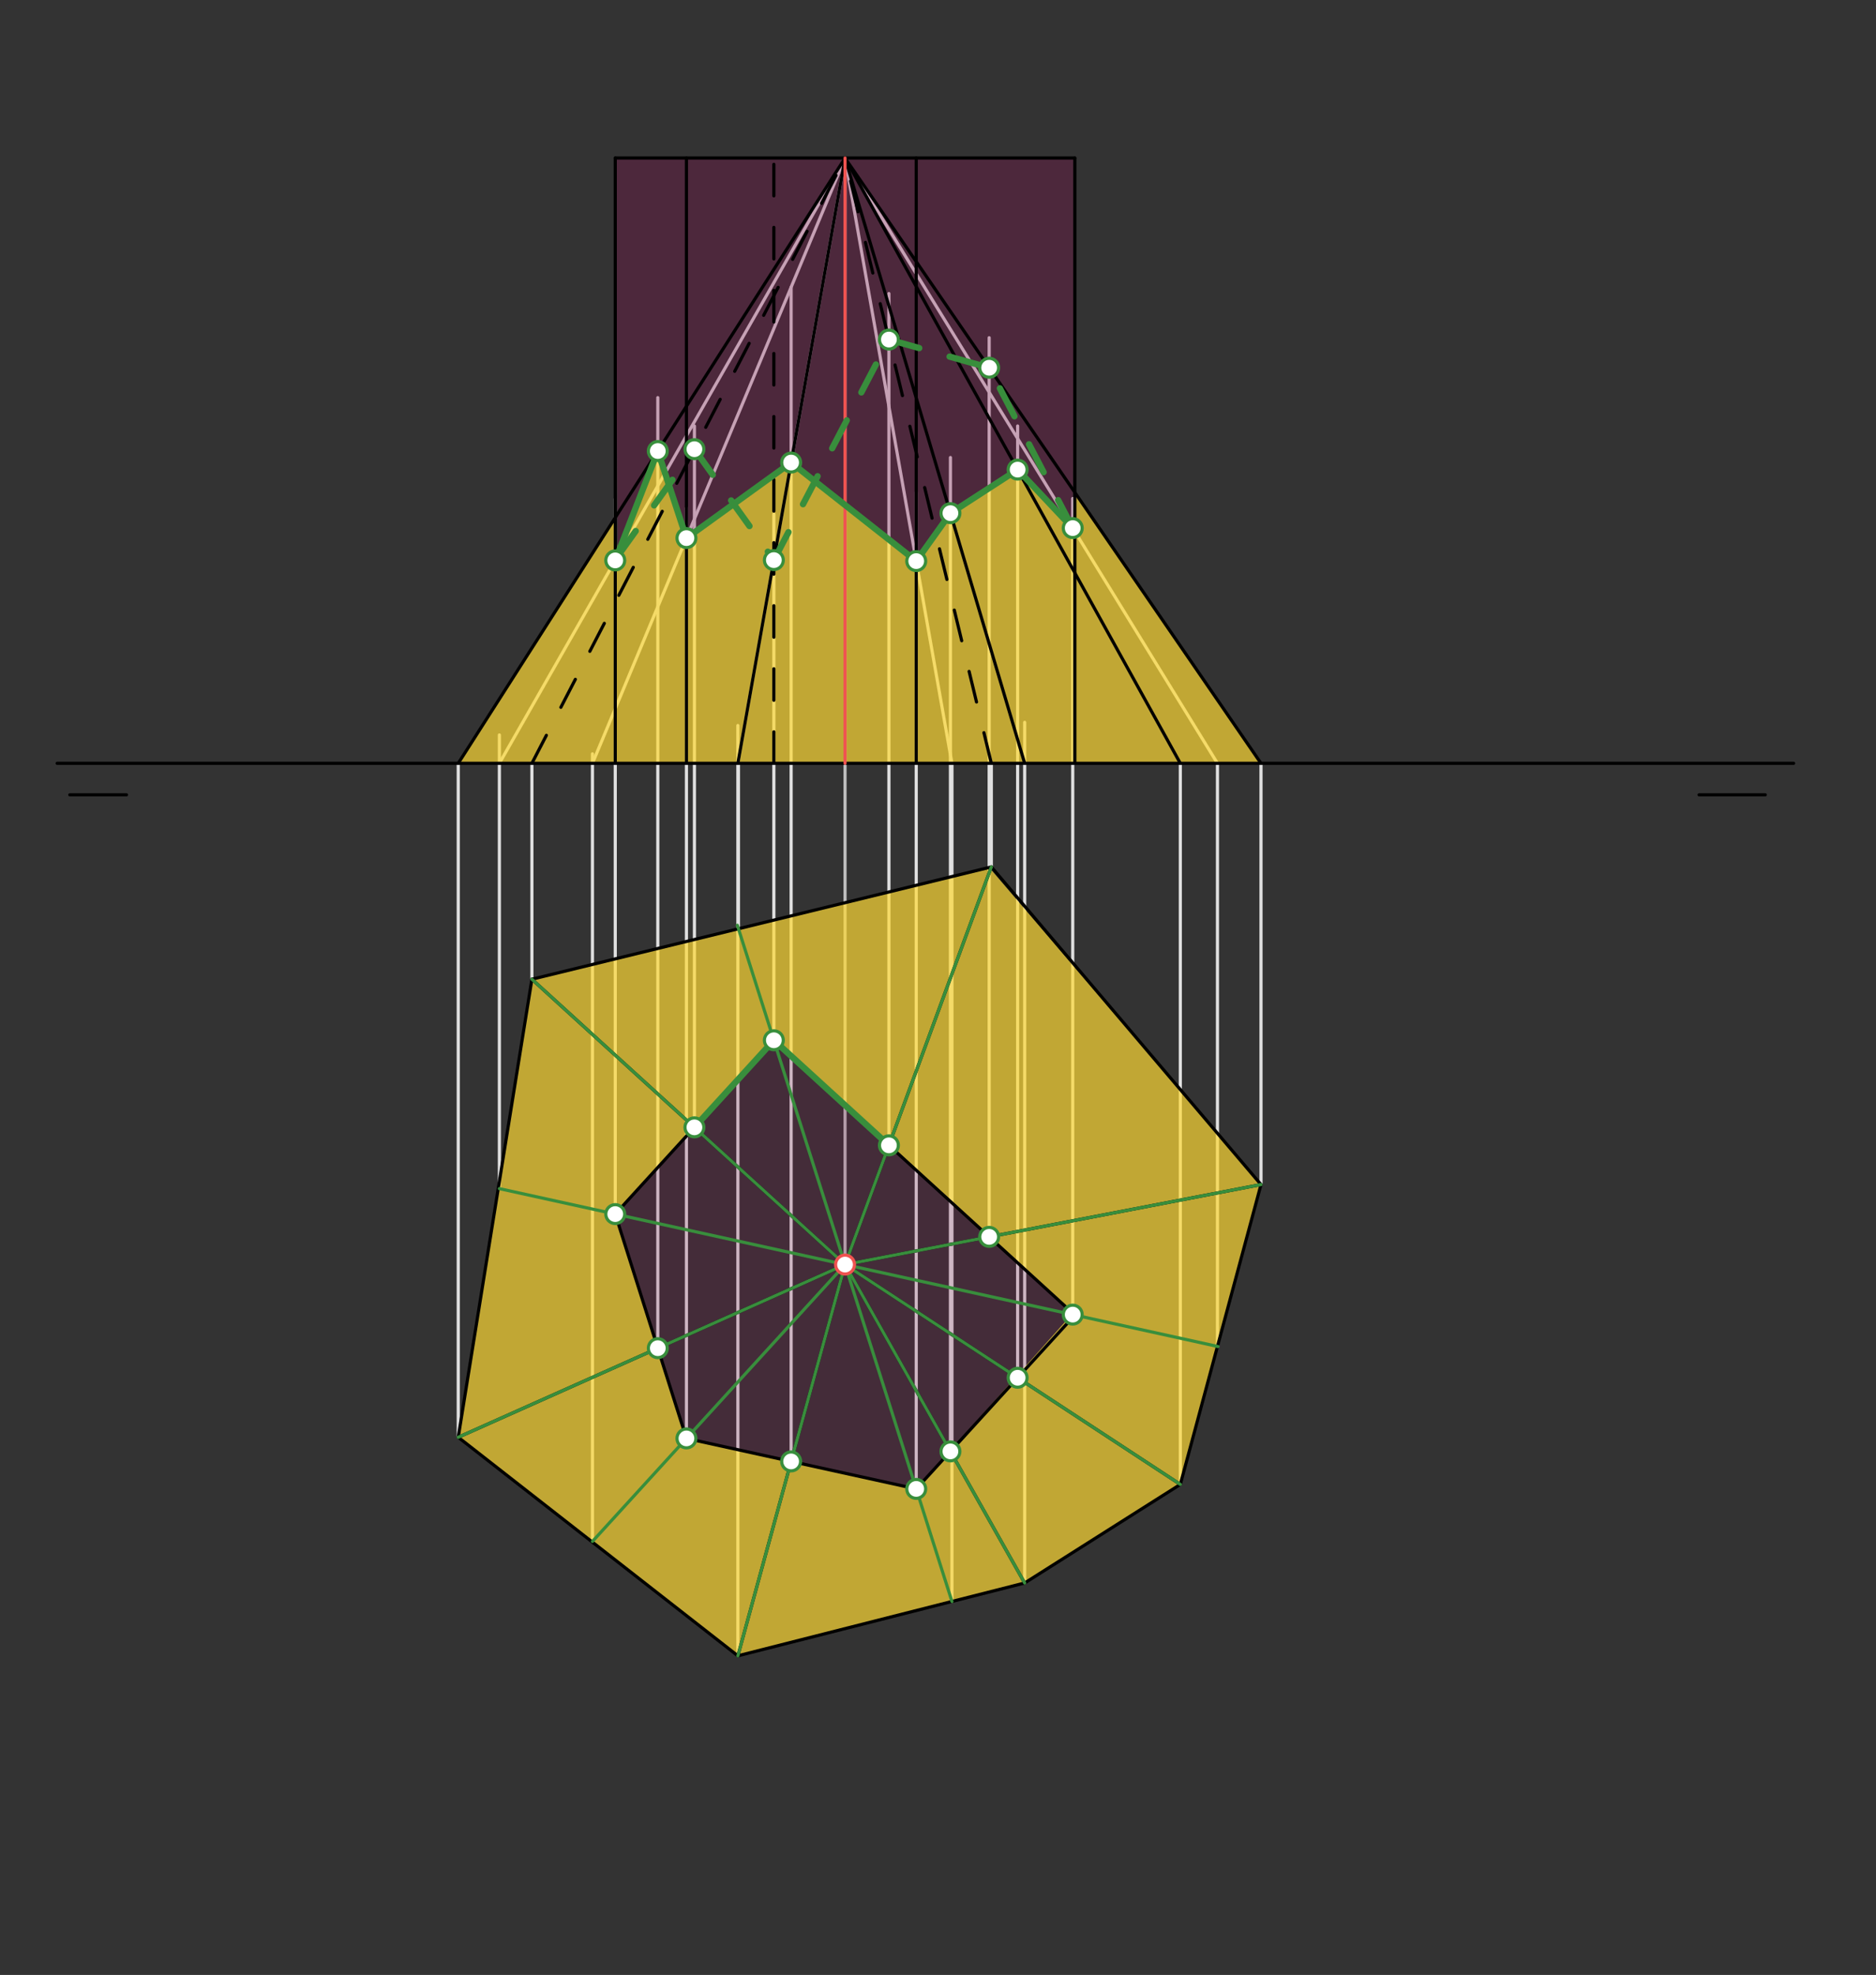<svg xmlns="http://www.w3.org/2000/svg" class="svg--1it" height="100%" preserveAspectRatio="xMidYMid meet" viewBox="0 0 595.276 626.457" width="100%"><rect x="0" y="0" width="595.276" height="626.457" fill="#333333" stroke="none"/><defs><marker id="marker-arrow" markerHeight="16" markerUnits="userSpaceOnUse" markerWidth="24" orient="auto-start-reverse" refX="24" refY="4" viewBox="0 0 24 8"><path d="M 0 0 L 24 4 L 0 8 z" stroke="inherit"></path></marker></defs><g class="aux-layer--1FB"><g class="element--2qn"><line stroke="#BDBDBD" stroke-dasharray="none" stroke-linecap="round" stroke-width="1" x1="268.141" x2="268.141" y1="401.125" y2="50.125"></line></g><g class="element--2qn"><line stroke="#E0E0E0" stroke-dasharray="none" stroke-linecap="round" stroke-width="1" x1="168.777" x2="168.777" y1="310.616" y2="242.125"></line></g><g class="element--2qn"><line stroke="#E0E0E0" stroke-dasharray="none" stroke-linecap="round" stroke-width="1" x1="220.346" x2="220.346" y1="357.589" y2="135.125"></line></g><g class="element--2qn"><line stroke="#E0E0E0" stroke-dasharray="none" stroke-linecap="round" stroke-width="1" x1="234.322" x2="234.322" y1="294.597" y2="242.125"></line></g><g class="element--2qn"><line stroke="#E0E0E0" stroke-dasharray="none" stroke-linecap="round" stroke-width="1" x1="245.552" x2="245.552" y1="329.972" y2="163.063"></line></g><g class="element--2qn"><line stroke="#E0E0E0" stroke-dasharray="none" stroke-linecap="round" stroke-width="1" x1="314.559" x2="314.559" y1="274.989" y2="242.125"></line></g><g class="element--2qn"><line stroke="#E0E0E0" stroke-dasharray="none" stroke-linecap="round" stroke-width="1" x1="282.062" x2="282.062" y1="363.295" y2="93.125"></line></g><g class="element--2qn"><line stroke="#E0E0E0" stroke-dasharray="none" stroke-linecap="round" stroke-width="1" x1="400.128" x2="400.128" y1="375.743" y2="242.125"></line></g><g class="element--2qn"><line stroke="#E0E0E0" stroke-dasharray="none" stroke-linecap="round" stroke-width="1" x1="313.874" x2="313.874" y1="392.33" y2="107.125"></line></g><g class="element--2qn"><line stroke="#E0E0E0" stroke-dasharray="none" stroke-linecap="round" stroke-width="1" x1="386.311" x2="386.311" y1="427.079" y2="242.125"></line></g><g class="element--2qn"><line stroke="#E0E0E0" stroke-dasharray="none" stroke-linecap="round" stroke-width="1" x1="386.311" x2="268.141" y1="242.125" y2="50.125"></line></g><g class="element--2qn"><line stroke="#E0E0E0" stroke-dasharray="none" stroke-linecap="round" stroke-width="1" x1="340.389" x2="340.389" y1="416.993" y2="158.125"></line></g><g class="element--2qn"><line stroke="#E0E0E0" stroke-dasharray="none" stroke-linecap="round" stroke-width="1" x1="374.528" x2="374.528" y1="470.858" y2="242.125"></line></g><g class="element--2qn"><line stroke="#E0E0E0" stroke-dasharray="none" stroke-linecap="round" stroke-width="1" x1="322.907" x2="322.907" y1="437.023" y2="135.125"></line></g><g class="element--2qn"><line stroke="#E0E0E0" stroke-dasharray="none" stroke-linecap="round" stroke-width="1" x1="325.141" x2="325.141" y1="502.125" y2="229.125"></line></g><g class="element--2qn"><line stroke="#E0E0E0" stroke-dasharray="none" stroke-linecap="round" stroke-width="1" x1="301.584" x2="301.584" y1="460.385" y2="145.125"></line></g><g class="element--2qn"><line stroke="#E0E0E0" stroke-dasharray="none" stroke-linecap="round" stroke-width="1" x1="302.061" x2="302.061" y1="507.975" y2="242.125"></line></g><g class="element--2qn"><line stroke="#E0E0E0" stroke-dasharray="none" stroke-linecap="round" stroke-width="1" x1="302.061" x2="268.141" y1="242.125" y2="50.125"></line></g><g class="element--2qn"><line stroke="#E0E0E0" stroke-dasharray="none" stroke-linecap="round" stroke-width="1" x1="290.729" x2="290.729" y1="472.278" y2="156.125"></line></g><g class="element--2qn"><line stroke="#E0E0E0" stroke-dasharray="none" stroke-linecap="round" stroke-width="1" x1="234.136" x2="234.136" y1="525.223" y2="230.125"></line></g><g class="element--2qn"><line stroke="#E0E0E0" stroke-dasharray="none" stroke-linecap="round" stroke-width="1" x1="234.136" x2="268.141" y1="242.125" y2="50.125"></line></g><g class="element--2qn"><line stroke="#E0E0E0" stroke-dasharray="none" stroke-linecap="round" stroke-width="1" x1="251.033" x2="251.033" y1="463.56" y2="91.125"></line></g><g class="element--2qn"><line stroke="#E0E0E0" stroke-dasharray="none" stroke-linecap="round" stroke-width="1" x1="187.991" x2="187.991" y1="488.939" y2="239.125"></line></g><g class="element--2qn"><line stroke="#E0E0E0" stroke-dasharray="none" stroke-linecap="round" stroke-width="1" x1="187.991" x2="268.141" y1="242.125" y2="50.125"></line></g><g class="element--2qn"><line stroke="#E0E0E0" stroke-dasharray="none" stroke-linecap="round" stroke-width="1" x1="217.814" x2="217.814" y1="456.264" y2="161.125"></line></g><g class="element--2qn"><line stroke="#E0E0E0" stroke-dasharray="none" stroke-linecap="round" stroke-width="1" x1="145.403" x2="145.403" y1="455.901" y2="242.125"></line></g><g class="element--2qn"><line stroke="#E0E0E0" stroke-dasharray="none" stroke-linecap="round" stroke-width="1" x1="208.727" x2="208.727" y1="427.64" y2="126.125"></line></g><g class="element--2qn"><line stroke="#E0E0E0" stroke-dasharray="none" stroke-linecap="round" stroke-width="1" x1="158.457" x2="158.457" y1="377.035" y2="233.125"></line></g><g class="element--2qn"><line stroke="#E0E0E0" stroke-dasharray="none" stroke-linecap="round" stroke-width="1" x1="158.457" x2="268.141" y1="242.125" y2="50.125"></line></g><g class="element--2qn"><line stroke="#E0E0E0" stroke-dasharray="none" stroke-linecap="round" stroke-width="1" x1="195.226" x2="195.226" y1="385.11" y2="158.238"></line></g></g><g class="main-layer--3Vd"><g class="element--2qn"><g fill="#FDD835" opacity="0.7"><path d="M 145.403 242.125 L 195.226 164.186 L 195.989 176.425 L 208.727 143.065 L 217.814 170.683 L 251.033 146.721 L 290.729 177.98 L 301.584 162.777 L 322.907 148.964 L 340.389 167.512 L 341.055 156.192 L 400.128 242.125 L 145.403 242.125 Z" stroke="none"></path></g></g><g class="element--2qn"><g fill="#FDD835" opacity="0.7"><path d="M 313.874 275.156 L 400.128 375.743 L 374.528 470.858 L 325.141 502.125 L 234.136 525.223 L 187.991 488.939 L 145.403 455.901 L 168.777 310.616 L 220.346 357.589 L 195.226 385.11 L 208.727 427.64 L 217.814 456.264 L 290.729 472.278 L 340.389 416.532 L 282.062 363.295 L 245.552 329.972 L 220.346 357.589 L 168.777 310.616 L 313.874 275.156 Z" stroke="none"></path></g></g><g class="element--2qn"><g fill="#880E4F" opacity="0.2"><path d="M 195.226 385.11 L 245.552 329.972 L 340.389 416.532 L 290.729 472.278 L 217.814 456.264 L 195.226 385.11 Z" stroke="none"></path></g></g><g class="element--2qn"><g fill="#880E4F" opacity="0.3"><path d="M 195.989 176.425 L 195.226 50.125 L 341.055 50.125 L 340.389 167.512 L 322.907 148.964 L 301.584 162.777 L 290.729 177.98 L 251.033 146.721 L 217.814 170.683 L 208.727 143.065 L 195.989 176.425 Z" stroke="none"></path></g></g><g class="element--2qn"><line stroke="#000000" stroke-dasharray="none" stroke-linecap="round" stroke-width="1" x1="18.141" x2="569.141" y1="242.125" y2="242.125"></line></g><g class="element--2qn"><line stroke="#000000" stroke-dasharray="none" stroke-linecap="round" stroke-width="1" x1="22.141" x2="40.141" y1="252.125" y2="252.125"></line></g><g class="element--2qn"><line stroke="#000000" stroke-dasharray="none" stroke-linecap="round" stroke-width="1" x1="539.141" x2="560.141" y1="252.125" y2="252.125"></line></g><g class="element--2qn"><line stroke="#000000" stroke-dasharray="none" stroke-linecap="round" stroke-width="1" x1="268.141" x2="145.403" y1="401.125" y2="455.901"></line></g><g class="element--2qn"><line stroke="#000000" stroke-dasharray="none" stroke-linecap="round" stroke-width="1" x1="268.141" x2="168.777" y1="401.125" y2="310.616"></line></g><g class="element--2qn"><line stroke="#000000" stroke-dasharray="none" stroke-linecap="round" stroke-width="1" x1="268.141" x2="314.559" y1="401.125" y2="274.989"></line></g><g class="element--2qn"><line stroke="#000000" stroke-dasharray="none" stroke-linecap="round" stroke-width="1" x1="268.141" x2="400.128" y1="401.125" y2="375.743"></line></g><g class="element--2qn"><line stroke="#000000" stroke-dasharray="none" stroke-linecap="round" stroke-width="1" x1="400.128" x2="314.559" y1="375.743" y2="274.989"></line></g><g class="element--2qn"><line stroke="#000000" stroke-dasharray="none" stroke-linecap="round" stroke-width="1" x1="168.777" x2="314.559" y1="310.616" y2="274.989"></line></g><g class="element--2qn"><line stroke="#000000" stroke-dasharray="none" stroke-linecap="round" stroke-width="1" x1="168.777" x2="145.403" y1="310.616" y2="455.901"></line></g><g class="element--2qn"><line stroke="#000000" stroke-dasharray="none" stroke-linecap="round" stroke-width="1" x1="245.552" x2="195.226" y1="329.972" y2="385.11"></line></g><g class="element--2qn"><line stroke="#000000" stroke-dasharray="none" stroke-linecap="round" stroke-width="1" x1="195.226" x2="217.814" y1="385.11" y2="456.264"></line></g><g class="element--2qn"><line stroke="#000000" stroke-dasharray="none" stroke-linecap="round" stroke-width="1" x1="217.814" x2="290.729" y1="456.264" y2="472.278"></line></g><g class="element--2qn"><line stroke="#000000" stroke-dasharray="none" stroke-linecap="round" stroke-width="1" x1="290.729" x2="341.055" y1="472.278" y2="417.14"></line></g><g class="element--2qn"><line stroke="#000000" stroke-dasharray="none" stroke-linecap="round" stroke-width="1" x1="145.403" x2="268.141" y1="242.125" y2="50.125"></line></g><g class="element--2qn"><line stroke="#000000" stroke-dasharray="none" stroke-linecap="round" stroke-width="1" x1="268.141" x2="400.128" y1="50.125" y2="242.125"></line></g><g class="element--2qn"><line stroke="#000000" stroke-dasharray="10" stroke-linecap="round" stroke-width="1" x1="314.559" x2="268.141" y1="242.125" y2="50.125"></line></g><g class="element--2qn"><line stroke="#000000" stroke-dasharray="10" stroke-linecap="round" stroke-width="1" x1="168.777" x2="268.141" y1="242.125" y2="50.125"></line></g><g class="element--2qn"><line stroke="#000000" stroke-dasharray="none" stroke-linecap="round" stroke-width="1" x1="195.226" x2="341.055" y1="50.125" y2="50.125"></line></g><g class="element--2qn"><line stroke="#000000" stroke-dasharray="none" stroke-linecap="round" stroke-width="1" x1="341.055" x2="341.055" y1="50.125" y2="242.125"></line></g><g class="element--2qn"><line stroke="#000000" stroke-dasharray="none" stroke-linecap="round" stroke-width="1" x1="195.226" x2="195.226" y1="50.125" y2="242.125"></line></g><g class="element--2qn"><line stroke="#000000" stroke-dasharray="none" stroke-linecap="round" stroke-width="1" x1="217.814" x2="217.814" y1="242.125" y2="50.125"></line></g><g class="element--2qn"><line stroke="#000000" stroke-dasharray="none" stroke-linecap="round" stroke-width="1" x1="290.729" x2="290.729" y1="242.125" y2="50.125"></line></g><g class="element--2qn"><line stroke="#000000" stroke-dasharray="10" stroke-linecap="round" stroke-width="1" x1="245.552" x2="245.552" y1="242.125" y2="50.125"></line></g><g class="element--2qn"><line stroke="#000000" stroke-dasharray="none" stroke-linecap="round" stroke-width="1" x1="268.141" x2="234.136" y1="401.125" y2="525.223"></line></g><g class="element--2qn"><line stroke="#000000" stroke-dasharray="none" stroke-linecap="round" stroke-width="1" x1="145.403" x2="234.136" y1="455.901" y2="525.223"></line></g><g class="element--2qn"><line stroke="#000000" stroke-dasharray="none" stroke-linecap="round" stroke-width="1" x1="234.136" x2="268.141" y1="242.125" y2="50.125"></line></g><g class="element--2qn"><line stroke="#000000" stroke-dasharray="none" stroke-linecap="round" stroke-width="1" x1="268.141" x2="325.141" y1="401.125" y2="502.125"></line></g><g class="element--2qn"><line stroke="#000000" stroke-dasharray="none" stroke-linecap="round" stroke-width="1" x1="234.136" x2="325.141" y1="525.223" y2="502.125"></line></g><g class="element--2qn"><line stroke="#000000" stroke-dasharray="none" stroke-linecap="round" stroke-width="1" x1="268.141" x2="374.528" y1="401.125" y2="470.858"></line></g><g class="element--2qn"><line stroke="#000000" stroke-dasharray="none" stroke-linecap="round" stroke-width="1" x1="400.128" x2="374.528" y1="375.743" y2="470.858"></line></g><g class="element--2qn"><line stroke="#000000" stroke-dasharray="none" stroke-linecap="round" stroke-width="1" x1="325.141" x2="374.528" y1="502.125" y2="470.858"></line></g><g class="element--2qn"><line stroke="#000000" stroke-dasharray="none" stroke-linecap="round" stroke-width="1" x1="325.141" x2="268.141" y1="242.125" y2="50.125"></line></g><g class="element--2qn"><line stroke="#000000" stroke-dasharray="none" stroke-linecap="round" stroke-width="1" x1="374.528" x2="268.141" y1="242.125" y2="50.125"></line></g><g class="element--2qn"><line stroke="#000000" stroke-dasharray="none" stroke-linecap="round" stroke-width="1" x1="245.552" x2="341.055" y1="329.972" y2="417.14"></line></g><g class="element--2qn"><line stroke="#EF5350" stroke-dasharray="none" stroke-linecap="round" stroke-width="1" x1="268.141" x2="268.141" y1="242.125" y2="50.125"></line></g><g class="element--2qn"><line stroke="#388E3C" stroke-dasharray="none" stroke-linecap="round" stroke-width="1" x1="268.141" x2="168.777" y1="401.125" y2="310.616"></line></g><g class="element--2qn"><line stroke="#388E3C" stroke-dasharray="none" stroke-linecap="round" stroke-width="1" x1="268.141" x2="233.968" y1="401.125" y2="293.481"></line></g><g class="element--2qn"><line stroke="#388E3C" stroke-dasharray="none" stroke-linecap="round" stroke-width="1" x1="268.141" x2="314.559" y1="401.125" y2="274.989"></line></g><g class="element--2qn"><line stroke="#388E3C" stroke-dasharray="none" stroke-linecap="round" stroke-width="1" x1="268.141" x2="400.128" y1="401.125" y2="375.743"></line></g><g class="element--2qn"><line stroke="#388E3C" stroke-dasharray="none" stroke-linecap="round" stroke-width="1" x1="268.141" x2="386.49" y1="401.125" y2="427.118"></line></g><g class="element--2qn"><line stroke="#388E3C" stroke-dasharray="none" stroke-linecap="round" stroke-width="1" x1="268.141" x2="374.528" y1="401.125" y2="470.858"></line></g><g class="element--2qn"><line stroke="#388E3C" stroke-dasharray="none" stroke-linecap="round" stroke-width="1" x1="268.141" x2="325.141" y1="401.125" y2="502.125"></line></g><g class="element--2qn"><line stroke="#388E3C" stroke-dasharray="none" stroke-linecap="round" stroke-width="1" x1="268.141" x2="302.061" y1="401.125" y2="507.975"></line></g><g class="element--2qn"><line stroke="#388E3C" stroke-dasharray="none" stroke-linecap="round" stroke-width="1" x1="268.141" x2="234.136" y1="401.125" y2="525.223"></line></g><g class="element--2qn"><line stroke="#388E3C" stroke-dasharray="none" stroke-linecap="round" stroke-width="1" x1="268.141" x2="187.991" y1="401.125" y2="488.939"></line></g><g class="element--2qn"><line stroke="#388E3C" stroke-dasharray="none" stroke-linecap="round" stroke-width="1" x1="268.141" x2="145.403" y1="401.125" y2="455.901"></line></g><g class="element--2qn"><line stroke="#388E3C" stroke-dasharray="none" stroke-linecap="round" stroke-width="1" x1="268.141" x2="158.457" y1="401.125" y2="377.035"></line></g><g class="element--2qn"><line stroke="#388E3C" stroke-dasharray="10" stroke-linecap="round" stroke-width="2" x1="220.346" x2="245.552" y1="142.479" y2="177.666"></line></g><g class="element--2qn"><line stroke="#388E3C" stroke-dasharray="10" stroke-linecap="round" stroke-width="2" x1="245.552" x2="282.062" y1="177.666" y2="107.708"></line></g><g class="element--2qn"><line stroke="#388E3C" stroke-dasharray="none" stroke-linecap="round" stroke-width="2" x1="220.346" x2="245.552" y1="357.589" y2="329.972"></line></g><g class="element--2qn"><line stroke="#388E3C" stroke-dasharray="none" stroke-linecap="round" stroke-width="2" x1="245.552" x2="282.062" y1="329.972" y2="363.295"></line></g><g class="element--2qn"><line stroke="#388E3C" stroke-dasharray="10" stroke-linecap="round" stroke-width="2" x1="282.062" x2="313.874" y1="107.708" y2="116.652"></line></g><g class="element--2qn"><line stroke="#388E3C" stroke-dasharray="10" stroke-linecap="round" stroke-width="2" x1="340.389" x2="313.874" y1="167.512" y2="116.652"></line></g><g class="element--2qn"><line stroke="#388E3C" stroke-dasharray="none" stroke-linecap="round" stroke-width="2" x1="340.389" x2="322.907" y1="167.512" y2="148.964"></line></g><g class="element--2qn"><line stroke="#388E3C" stroke-dasharray="none" stroke-linecap="round" stroke-width="2" x1="322.907" x2="301.584" y1="148.964" y2="162.777"></line></g><g class="element--2qn"><line stroke="#388E3C" stroke-dasharray="none" stroke-linecap="round" stroke-width="2" x1="301.584" x2="290.729" y1="162.777" y2="177.98"></line></g><g class="element--2qn"><line stroke="#388E3C" stroke-dasharray="none" stroke-linecap="round" stroke-width="2" x1="290.729" x2="251.033" y1="177.98" y2="146.721"></line></g><g class="element--2qn"><line stroke="#388E3C" stroke-dasharray="none" stroke-linecap="round" stroke-width="2" x1="251.033" x2="217.814" y1="146.721" y2="170.683"></line></g><g class="element--2qn"><line stroke="#388E3C" stroke-dasharray="none" stroke-linecap="round" stroke-width="2" x1="217.814" x2="208.727" y1="170.683" y2="143.065"></line></g><g class="element--2qn"><line stroke="#388E3C" stroke-dasharray="none" stroke-linecap="round" stroke-width="2" x1="195.226" x2="208.727" y1="177.761" y2="143.065"></line></g><g class="element--2qn"><line stroke="#388E3C" stroke-dasharray="10" stroke-linecap="round" stroke-width="2" x1="195.891" x2="220.346" y1="176.562" y2="142.479"></line></g><g class="element--2qn"><circle cx="268.141" cy="401.125" r="3" stroke="#EF5350" stroke-width="1" fill="#ffffff"></circle>}</g><g class="element--2qn"><circle cx="220.346" cy="357.589" r="3" stroke="#388E3C" stroke-width="1" fill="#ffffff"></circle>}</g><g class="element--2qn"><circle cx="245.552" cy="329.972" r="3" stroke="#388E3C" stroke-width="1" fill="#ffffff"></circle>}</g><g class="element--2qn"><circle cx="282.062" cy="363.295" r="3" stroke="#388E3C" stroke-width="1" fill="#ffffff"></circle>}</g><g class="element--2qn"><circle cx="313.874" cy="392.33" r="3" stroke="#388E3C" stroke-width="1" fill="#ffffff"></circle>}</g><g class="element--2qn"><circle cx="340.389" cy="416.993" r="3" stroke="#388E3C" stroke-width="1" fill="#ffffff"></circle>}</g><g class="element--2qn"><circle cx="322.907" cy="437.023" r="3" stroke="#388E3C" stroke-width="1" fill="#ffffff"></circle>}</g><g class="element--2qn"><circle cx="301.584" cy="460.385" r="3" stroke="#388E3C" stroke-width="1" fill="#ffffff"></circle>}</g><g class="element--2qn"><circle cx="290.729" cy="472.278" r="3" stroke="#388E3C" stroke-width="1" fill="#ffffff"></circle>}</g><g class="element--2qn"><circle cx="251.033" cy="463.56" r="3" stroke="#388E3C" stroke-width="1" fill="#ffffff"></circle>}</g><g class="element--2qn"><circle cx="217.814" cy="456.264" r="3" stroke="#388E3C" stroke-width="1" fill="#ffffff"></circle>}</g><g class="element--2qn"><circle cx="208.727" cy="427.64" r="3" stroke="#388E3C" stroke-width="1" fill="#ffffff"></circle>}</g><g class="element--2qn"><circle cx="195.226" cy="385.11" r="3" stroke="#388E3C" stroke-width="1" fill="#ffffff"></circle>}</g><g class="element--2qn"><circle cx="220.346" cy="142.479" r="3" stroke="#388E3C" stroke-width="1" fill="#ffffff"></circle>}</g><g class="element--2qn"><circle cx="245.552" cy="177.666" r="3" stroke="#388E3C" stroke-width="1" fill="#ffffff"></circle>}</g><g class="element--2qn"><circle cx="282.062" cy="107.708" r="3" stroke="#388E3C" stroke-width="1" fill="#ffffff"></circle>}</g><g class="element--2qn"><circle cx="313.874" cy="116.652" r="3" stroke="#388E3C" stroke-width="1" fill="#ffffff"></circle>}</g><g class="element--2qn"><circle cx="340.389" cy="167.512" r="3" stroke="#388E3C" stroke-width="1" fill="#ffffff"></circle>}</g><g class="element--2qn"><circle cx="322.907" cy="148.964" r="3" stroke="#388E3C" stroke-width="1" fill="#ffffff"></circle>}</g><g class="element--2qn"><circle cx="301.584" cy="162.777" r="3" stroke="#388E3C" stroke-width="1" fill="#ffffff"></circle>}</g><g class="element--2qn"><circle cx="290.729" cy="177.98" r="3" stroke="#388E3C" stroke-width="1" fill="#ffffff"></circle>}</g><g class="element--2qn"><circle cx="251.033" cy="146.721" r="3" stroke="#388E3C" stroke-width="1" fill="#ffffff"></circle>}</g><g class="element--2qn"><circle cx="217.814" cy="170.683" r="3" stroke="#388E3C" stroke-width="1" fill="#ffffff"></circle>}</g><g class="element--2qn"><circle cx="208.727" cy="143.065" r="3" stroke="#388E3C" stroke-width="1" fill="#ffffff"></circle>}</g><g class="element--2qn"><circle cx="195.226" cy="177.761" r="3" stroke="#388E3C" stroke-width="1" fill="#ffffff"></circle>}</g></g><g class="snaps-layer--2PT"></g><g class="temp-layer--rAP"></g></svg>